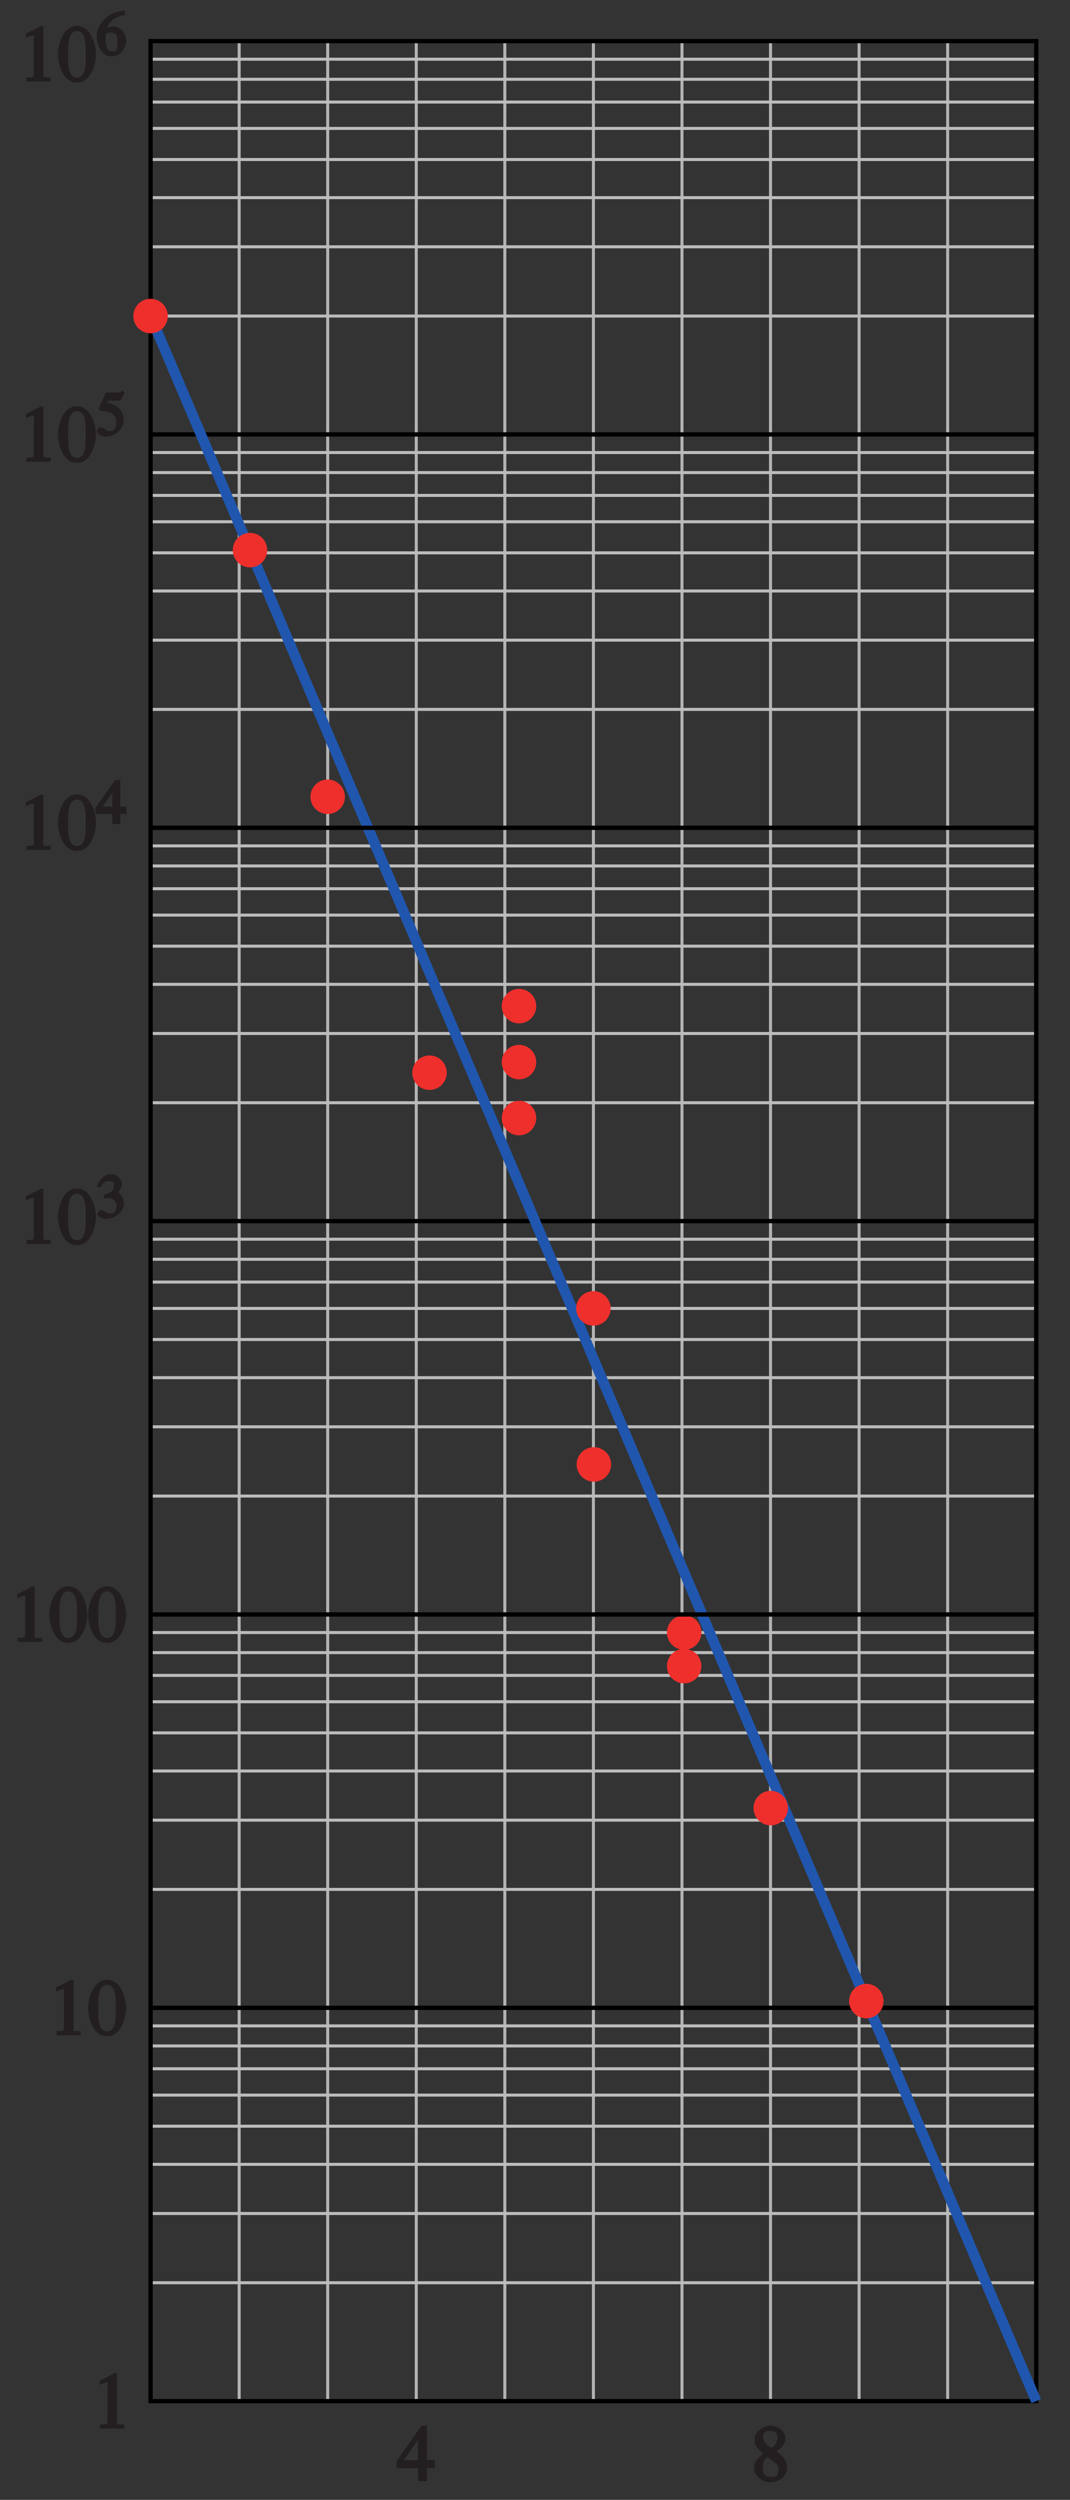 <?xml version="1.0" encoding="UTF-8"?>
<svg xmlns="http://www.w3.org/2000/svg" xmlns:xlink="http://www.w3.org/1999/xlink" width="124.157pt" height="289.814pt" viewBox="0 0 124.157 289.814" version="1.1">
<rect x="0" y="0" width="124.157" height="289.814" fill="#333333" stroke="none"/>
<defs>
<g>
<symbol overflow="visible" id="glyph0-0">
<path style="stroke:none;" d=""/>
</symbol>
<symbol overflow="visible" id="glyph0-1">
<path style="stroke:none;" d="M 1.062 0 L 3.703 0 L 3.703 -0.484 C 2.875 -0.484 2.859 -0.406 2.859 -0.844 L 2.859 -6.375 L 2.609 -6.438 L 0.828 -5.531 L 0.828 -5.062 C 1.5 -5.344 1.5 -5.344 1.609 -5.344 C 1.922 -5.344 1.75 -5.281 1.75 -5.078 L 1.75 -1.016 C 1.75 -0.344 1.578 -0.5 0.891 -0.484 L 0.891 0 Z M 1.062 0 "/>
</symbol>
<symbol overflow="visible" id="glyph0-2">
<path style="stroke:none;" d="M 2.25 -5.844 C 3.406 -5.844 3.25 -3.766 3.25 -3.156 C 3.25 -2.438 3.406 -0.453 2.25 -0.453 C 1.094 -0.453 1.234 -2.422 1.234 -3.156 C 1.234 -3.766 1.094 -5.844 2.25 -5.844 Z M 2.25 -6.438 C 0.594 -6.438 0.047 -4.219 0.047 -3.156 C 0.047 -2.062 0.594 0.125 2.25 0.125 C 3.906 0.125 4.453 -2.062 4.453 -3.156 C 4.453 -4.219 3.906 -6.438 2.25 -6.438 Z M 2.25 -6.438 "/>
</symbol>
<symbol overflow="visible" id="glyph0-3">
<path style="stroke:none;" d="M 4.25 -2.438 L 3.484 -2.438 L 3.484 -6.438 L 2.859 -6.438 L -0.062 -2.297 L -0.062 -1.5 L 2.469 -1.5 L 2.469 0 L 3.484 0 L 3.484 -1.5 L 4.406 -1.5 L 4.406 -2.438 Z M 2.625 -2.438 L 0.797 -2.438 L 2.688 -5.141 L 2.453 -5.141 L 2.453 -2.438 Z M 2.625 -2.438 "/>
</symbol>
<symbol overflow="visible" id="glyph0-4">
<path style="stroke:none;" d="M 1.781 -2.859 C 2.812 -2.109 3.156 -1.969 3.156 -1.312 C 3.156 -0.672 2.891 -0.484 2.328 -0.484 C 1.609 -0.484 1.344 -0.875 1.344 -1.578 C 1.344 -2.391 1.734 -2.625 1.906 -2.766 Z M 0.328 -1.484 C 0.328 -0.781 1.094 0.125 2.219 0.125 C 3.703 0.125 4.172 -1.047 4.172 -1.516 C 4.172 -2.125 3.938 -2.766 2.922 -3.484 C 3.219 -3.641 3.984 -4.156 3.984 -4.984 C 3.984 -5.656 3.266 -6.438 2.234 -6.438 C 1.469 -6.438 0.391 -5.766 0.391 -4.859 C 0.391 -4.125 0.797 -3.703 1.406 -3.172 C 0.75 -2.672 0.328 -2.266 0.328 -1.484 Z M 1.391 -5.094 C 1.391 -5.531 1.516 -5.828 2.188 -5.828 C 2.875 -5.828 3.031 -5.516 3.031 -5.016 C 3.031 -4.234 2.562 -4.016 2.344 -3.875 C 2.141 -4 1.391 -4.391 1.391 -5.094 Z M 1.391 -5.094 "/>
</symbol>
<symbol overflow="visible" id="glyph1-0">
<path style="stroke:none;" d=""/>
</symbol>
<symbol overflow="visible" id="glyph1-1">
<path style="stroke:none;" d="M 1.078 -2.312 C 1.547 -2.328 1.594 -2.344 1.844 -2.219 C 2.297 -1.984 2.328 -1.609 2.328 -1.422 C 2.328 -0.906 2.219 -0.547 1.578 -0.547 C 1.156 -0.547 0.891 -0.938 0.578 -0.938 C 0.469 -0.938 0.109 -0.688 0.109 -0.5 C 0.109 -0.141 0.906 0.094 1.078 0.094 C 2.172 0.094 3.203 -0.719 3.203 -1.703 C 3.203 -2.625 2.422 -3.078 2.516 -3.031 C 2.719 -3.156 2.969 -3.609 2.969 -3.984 C 2.969 -4.266 2.594 -5.125 1.688 -5.125 C 1.219 -5.125 0.406 -4.719 0.078 -3.656 L 0.5 -3.547 C 0.656 -3.828 0.812 -4.312 1.453 -4.312 C 1.969 -4.312 2.031 -4.141 2.031 -3.781 C 2.031 -3.141 1.703 -3 0.859 -2.734 L 0.891 -2.297 Z M 1.078 -2.312 "/>
</symbol>
<symbol overflow="visible" id="glyph1-2">
<path style="stroke:none;" d="M 3.297 -2.016 L 2.781 -2.016 L 2.781 -5.125 L 2.188 -5.125 L -0.109 -1.875 L -0.109 -1.172 L 1.859 -1.172 L 1.859 0 L 2.781 0 L 2.781 -1.172 L 3.5 -1.172 L 3.5 -2.016 Z M 2.047 -2.016 L 0.734 -2.016 L 2.109 -4 L 1.859 -4 L 1.859 -2.016 Z M 2.047 -2.016 "/>
</symbol>
<symbol overflow="visible" id="glyph1-3">
<path style="stroke:none;" d="M 1.266 -4.078 L 2.641 -4.078 C 2.719 -4.078 2.969 -4.281 2.984 -4.344 L 3.281 -5.031 L 2.969 -5.281 C 2.797 -5.047 2.859 -5.031 2.688 -5.031 L 1.109 -5.031 L 0.266 -3.172 C 0.25 -3.125 0.453 -2.891 0.5 -2.891 C 1.25 -2.859 2.297 -2.719 2.297 -1.609 C 2.297 -0.75 1.969 -0.547 1.516 -0.547 C 1.141 -0.547 0.953 -0.984 0.5 -0.984 C 0.219 -0.984 0.031 -0.594 0.031 -0.516 C 0.031 -0.266 0.547 0.094 1.109 0.094 C 2.219 0.094 3.172 -0.844 3.172 -1.766 C 3.172 -2.391 3.031 -2.734 2.734 -3.094 C 2.312 -3.594 1.531 -3.781 1.234 -3.828 L 1.359 -4.078 Z M 1.266 -4.078 "/>
</symbol>
<symbol overflow="visible" id="glyph1-4">
<path style="stroke:none;" d="M 3.125 -5.188 C 1.422 -5.125 0.047 -3.656 0.047 -2.234 C 0.047 -0.766 0.953 0.094 1.781 0.094 C 3.031 0.094 3.469 -1.219 3.469 -1.719 C 3.469 -2.656 2.734 -3.391 1.984 -3.391 C 1.594 -3.391 1.312 -3.234 1.312 -3.234 C 1.391 -3.734 1.891 -4.484 3.344 -4.703 L 3.281 -5.188 Z M 1.688 -2.672 C 2.438 -2.672 2.453 -2.172 2.453 -1.453 C 2.453 -0.656 2.328 -0.484 1.891 -0.484 C 1.359 -0.484 1.078 -0.812 1.078 -1.984 C 1.078 -2.406 1.078 -2.438 1.156 -2.5 C 1.328 -2.672 1.453 -2.672 1.688 -2.672 Z M 1.688 -2.672 "/>
</symbol>
</g>
<clipPath id="clip1">
  <path d="M 17 4 L 120.973 4 L 120.973 279 L 17 279 Z M 17 4 "/>
</clipPath>
<clipPath id="clip2">
  <path d="M 17 50 L 120.973 50 L 120.973 234 L 17 234 Z M 17 50 "/>
</clipPath>
<clipPath id="clip3">
  <path d="M 10 29 L 120.973 29 L 120.973 286 L 10 286 Z M 10 29 "/>
</clipPath>
<clipPath id="clip4">
  <path d="M 17 95 L 120.973 95 L 120.973 97 L 17 97 Z M 17 95 "/>
</clipPath>
<clipPath id="clip5">
  <path d="M 17 186 L 120.973 186 L 120.973 188 L 17 188 Z M 17 186 "/>
</clipPath>
</defs>
<g id="surface1">
<path style="fill:none;stroke-width:0.35;stroke-linecap:butt;stroke-linejoin:miter;stroke:rgb(70%,70%,70%);stroke-opacity:1;stroke-miterlimit:4;" d="M 153.778 655.379 L 153.778 381.629 M 164.052 655.379 L 164.052 381.629 M 174.329 655.379 L 174.329 381.629 M 184.606 655.379 L 184.606 381.629 M 194.884 655.379 L 194.884 381.629 M 205.161 655.379 L 205.161 381.629 M 215.435 655.379 L 215.435 381.629 M 225.712 655.379 L 225.712 381.629 M 235.989 655.379 L 235.989 381.629 " transform="matrix(1,0,0,-1,-126.028,660)"/>
<g clip-path="url(#clip1)" clip-rule="nonzero">
<path style="fill:none;stroke-width:0.35;stroke-linecap:butt;stroke-linejoin:miter;stroke:rgb(74.12%,73.648%,73.766%);stroke-opacity:1;stroke-miterlimit:4;" d="M 246.267 381.629 L 143.501 381.629 M 246.267 427.23 L 143.501 427.23 M 246.267 425.133 L 143.501 425.133 M 246.267 422.809 L 143.501 422.809 M 246.267 420.164 L 143.501 420.164 M 246.267 417.109 L 143.501 417.109 M 246.267 413.504 L 143.501 413.504 M 246.267 409.082 L 143.501 409.082 M 246.267 403.383 L 143.501 403.383 M 246.267 395.355 L 143.501 395.355 M 246.267 427.23 L 143.501 427.23 M 246.267 472.832 L 143.501 472.832 M 246.267 470.734 L 143.501 470.734 M 246.267 468.406 L 143.501 468.406 M 246.267 465.766 L 143.501 465.766 M 246.267 462.711 L 143.501 462.711 M 246.267 459.105 L 143.501 459.105 M 246.267 454.684 L 143.501 454.684 M 246.267 448.984 L 143.501 448.984 M 246.267 440.957 L 143.501 440.957 M 246.267 472.832 L 143.501 472.832 M 246.267 518.434 L 143.501 518.434 M 246.267 516.336 L 143.501 516.336 M 246.267 514.008 L 143.501 514.008 M 246.267 511.367 L 143.501 511.367 M 246.267 508.312 L 143.501 508.312 M 246.267 504.707 L 143.501 504.707 M 246.267 500.281 L 143.501 500.281 M 246.267 494.586 L 143.501 494.586 M 246.267 486.559 L 143.501 486.559 M 246.267 518.434 L 143.501 518.434 M 246.267 564.031 L 143.501 564.031 M 246.267 561.934 L 143.501 561.934 M 246.267 559.609 L 143.501 559.609 M 246.267 556.969 L 143.501 556.969 M 246.267 553.91 L 143.501 553.91 M 246.267 550.309 L 143.501 550.309 M 246.267 545.883 L 143.501 545.883 M 246.267 540.184 L 143.501 540.184 M 246.267 532.156 L 143.501 532.156 M 246.267 564.031 L 143.501 564.031 M 246.267 609.633 L 143.501 609.633 M 246.267 607.535 L 143.501 607.535 M 246.267 605.211 L 143.501 605.211 M 246.267 602.566 L 143.501 602.566 M 246.267 599.512 L 143.501 599.512 M 246.267 595.906 L 143.501 595.906 M 246.267 591.484 L 143.501 591.484 M 246.267 585.785 L 143.501 585.785 M 246.267 577.758 L 143.501 577.758 M 246.267 609.633 L 143.501 609.633 M 246.267 655.234 L 143.501 655.234 M 246.267 653.137 L 143.501 653.137 M 246.267 650.809 L 143.501 650.809 M 246.267 648.168 L 143.501 648.168 M 246.267 645.113 L 143.501 645.113 M 246.267 641.508 L 143.501 641.508 M 246.267 637.086 L 143.501 637.086 M 246.267 631.387 L 143.501 631.387 M 246.267 623.359 L 143.501 623.359 " transform="matrix(1,0,0,-1,-126.028,660)"/>
<path style="fill:none;stroke-width:0.5;stroke-linecap:butt;stroke-linejoin:miter;stroke:rgb(0%,0%,0%);stroke-opacity:1;stroke-miterlimit:4;" d="M 143.501 655.234 L 246.267 655.234 L 246.267 381.629 L 143.501 381.629 Z M 143.501 655.234 " transform="matrix(1,0,0,-1,-126.028,660)"/>
</g>
<path style=" stroke:none;fill-rule:nonzero;fill:rgb(93.61%,18.434%,17.378%);fill-opacity:1;" d="M 70.91 169.777 C 70.91 170.883 70.016 171.777 68.91 171.777 C 67.805 171.777 66.91 170.883 66.91 169.777 C 66.91 168.672 67.805 167.777 68.91 167.777 C 70.016 167.777 70.91 168.672 70.91 169.777 "/>
<path style=" stroke:none;fill-rule:nonzero;fill:rgb(93.61%,18.434%,17.378%);fill-opacity:1;" d="M 62.223 123.133 C 62.223 124.238 61.324 125.133 60.223 125.133 C 59.117 125.133 58.223 124.238 58.223 123.133 C 58.223 122.027 59.117 121.133 60.223 121.133 C 61.324 121.133 62.223 122.027 62.223 123.133 "/>
<path style=" stroke:none;fill-rule:nonzero;fill:rgb(93.61%,18.434%,17.378%);fill-opacity:1;" d="M 51.84 124.363 C 51.84 125.469 50.945 126.363 49.84 126.363 C 48.734 126.363 47.84 125.469 47.84 124.363 C 47.84 123.258 48.734 122.363 49.84 122.363 C 50.945 122.363 51.84 123.258 51.84 124.363 "/>
<path style=" stroke:none;fill-rule:nonzero;fill:rgb(93.61%,18.434%,17.378%);fill-opacity:1;" d="M 62.223 116.645 C 62.223 117.75 61.324 118.645 60.223 118.645 C 59.117 118.645 58.223 117.75 58.223 116.645 C 58.223 115.539 59.117 114.645 60.223 114.645 C 61.324 114.645 62.223 115.539 62.223 116.645 "/>
<g clip-path="url(#clip2)" clip-rule="nonzero">
<path style="fill:none;stroke-width:0.5;stroke-linecap:butt;stroke-linejoin:miter;stroke:rgb(0%,0%,0%);stroke-opacity:1;stroke-miterlimit:4;" d="M 246.267 427.23 L 143.501 427.23 M 246.267 518.434 L 143.501 518.434 M 246.267 609.633 L 143.501 609.633 " transform="matrix(1,0,0,-1,-126.028,660)"/>
</g>
<g clip-path="url(#clip3)" clip-rule="nonzero">
<path style="fill:none;stroke-width:1.2;stroke-linecap:butt;stroke-linejoin:miter;stroke:rgb(12.627%,33.806%,68.193%);stroke-opacity:1;stroke-miterlimit:4;" d="M 143.501 623.359 L 246.267 381.629 " transform="matrix(1,0,0,-1,-126.028,660)"/>
</g>
<g clip-path="url(#clip4)" clip-rule="nonzero">
<path style="fill:none;stroke-width:0.5;stroke-linecap:butt;stroke-linejoin:miter;stroke:rgb(0%,0%,0%);stroke-opacity:1;stroke-miterlimit:4;" d="M 246.267 564.031 L 143.501 564.031 " transform="matrix(1,0,0,-1,-126.028,660)"/>
</g>
<path style=" stroke:none;fill-rule:nonzero;fill:rgb(93.61%,18.434%,17.378%);fill-opacity:1;" d="M 31.008 63.777 C 31.008 64.883 30.113 65.777 29.008 65.777 C 27.906 65.777 27.008 64.883 27.008 63.777 C 27.008 62.676 27.906 61.777 29.008 61.777 C 30.113 61.777 31.008 62.676 31.008 63.777 "/>
<path style=" stroke:none;fill-rule:nonzero;fill:rgb(93.61%,18.434%,17.378%);fill-opacity:1;" d="M 19.473 36.641 C 19.473 37.746 18.578 38.641 17.473 38.641 C 16.367 38.641 15.473 37.746 15.473 36.641 C 15.473 35.535 16.367 34.641 17.473 34.641 C 18.578 34.641 19.473 35.535 19.473 36.641 "/>
<path style=" stroke:none;fill-rule:nonzero;fill:rgb(93.61%,18.434%,17.378%);fill-opacity:1;" d="M 40.023 92.371 C 40.023 93.473 39.129 94.371 38.023 94.371 C 36.922 94.371 36.023 93.473 36.023 92.371 C 36.023 91.266 36.922 90.371 38.023 90.371 C 39.129 90.371 40.023 91.266 40.023 92.371 "/>
<path style=" stroke:none;fill-rule:nonzero;fill:rgb(93.61%,18.434%,17.378%);fill-opacity:1;" d="M 62.223 129.621 C 62.223 130.723 61.324 131.621 60.223 131.621 C 59.117 131.621 58.223 130.723 58.223 129.621 C 58.223 128.516 59.117 127.621 60.223 127.621 C 61.324 127.621 62.223 128.516 62.223 129.621 "/>
<path style=" stroke:none;fill-rule:nonzero;fill:rgb(93.61%,18.434%,17.378%);fill-opacity:1;" d="M 70.855 151.688 C 70.855 152.793 69.961 153.688 68.855 153.688 C 67.75 153.688 66.855 152.793 66.855 151.688 C 66.855 150.586 67.75 149.688 68.855 149.688 C 69.961 149.688 70.855 150.586 70.855 151.688 "/>
<path style=" stroke:none;fill-rule:nonzero;fill:rgb(93.61%,18.434%,17.378%);fill-opacity:1;" d="M 81.387 189.266 C 81.387 190.371 80.492 191.266 79.387 191.266 C 78.281 191.266 77.387 190.371 77.387 189.266 C 77.387 188.16 78.281 187.266 79.387 187.266 C 80.492 187.266 81.387 188.16 81.387 189.266 "/>
<path style=" stroke:none;fill-rule:nonzero;fill:rgb(93.61%,18.434%,17.378%);fill-opacity:1;" d="M 81.387 193.156 C 81.387 194.262 80.492 195.156 79.387 195.156 C 78.281 195.156 77.387 194.262 77.387 193.156 C 77.387 192.051 78.281 191.156 79.387 191.156 C 80.492 191.156 81.387 192.051 81.387 193.156 "/>
<path style=" stroke:none;fill-rule:nonzero;fill:rgb(93.61%,18.434%,17.378%);fill-opacity:1;" d="M 91.434 209.617 C 91.434 210.723 90.539 211.617 89.434 211.617 C 88.328 211.617 87.434 210.723 87.434 209.617 C 87.434 208.512 88.328 207.617 89.434 207.617 C 90.539 207.617 91.434 208.512 91.434 209.617 "/>
<path style=" stroke:none;fill-rule:nonzero;fill:rgb(93.61%,18.434%,17.378%);fill-opacity:1;" d="M 102.523 231.992 C 102.523 233.098 101.625 233.992 100.523 233.992 C 99.418 233.992 98.523 233.098 98.523 231.992 C 98.523 230.891 99.418 229.992 100.523 229.992 C 101.625 229.992 102.523 230.891 102.523 231.992 "/>
<g style="fill:rgb(13.73%,12.16%,12.549%);fill-opacity:1;">
  <use xlink:href="#glyph0-1" x="10.72" y="281.552"/>
</g>
<g style="fill:rgb(13.73%,12.16%,12.549%);fill-opacity:1;">
  <use xlink:href="#glyph0-1" x="5.678" y="235.951"/>
  <use xlink:href="#glyph0-2" x="10.178" y="235.951"/>
</g>
<g style="fill:rgb(13.73%,12.16%,12.549%);fill-opacity:1;">
  <use xlink:href="#glyph0-1" x="1.178" y="190.351"/>
  <use xlink:href="#glyph0-2" x="5.678" y="190.351"/>
  <use xlink:href="#glyph0-2" x="10.178" y="190.351"/>
</g>
<g style="fill:rgb(13.73%,12.16%,12.549%);fill-opacity:1;">
  <use xlink:href="#glyph0-1" x="2.178" y="144.23"/>
  <use xlink:href="#glyph0-2" x="6.678" y="144.23"/>
</g>
<g style="fill:rgb(13.73%,12.16%,12.549%);fill-opacity:1;">
  <use xlink:href="#glyph1-1" x="11.177" y="141.229"/>
</g>
<g style="fill:rgb(13.73%,12.16%,12.549%);fill-opacity:1;">
  <use xlink:href="#glyph0-1" x="2.178" y="98.533"/>
  <use xlink:href="#glyph0-2" x="6.678" y="98.533"/>
</g>
<g style="fill:rgb(13.73%,12.16%,12.549%);fill-opacity:1;">
  <use xlink:href="#glyph1-2" x="11.177" y="95.533"/>
</g>
<g style="fill:rgb(13.73%,12.16%,12.549%);fill-opacity:1;">
  <use xlink:href="#glyph0-1" x="2.178" y="53.528"/>
  <use xlink:href="#glyph0-2" x="6.678" y="53.528"/>
</g>
<g style="fill:rgb(13.73%,12.16%,12.549%);fill-opacity:1;">
  <use xlink:href="#glyph1-3" x="11.177" y="50.528"/>
</g>
<g style="fill:rgb(13.73%,12.16%,12.549%);fill-opacity:1;">
  <use xlink:href="#glyph0-1" x="2.178" y="9.448"/>
  <use xlink:href="#glyph0-2" x="6.678" y="9.448"/>
</g>
<g style="fill:rgb(13.73%,12.16%,12.549%);fill-opacity:1;">
  <use xlink:href="#glyph1-4" x="11.177" y="6.448"/>
</g>
<g clip-path="url(#clip5)" clip-rule="nonzero">
<path style="fill:none;stroke-width:0.5;stroke-linecap:butt;stroke-linejoin:miter;stroke:rgb(0%,0%,0%);stroke-opacity:1;stroke-miterlimit:4;" d="M 246.267 472.832 L 143.501 472.832 " transform="matrix(1,0,0,-1,-126.028,660)"/>
</g>
<g style="fill:rgb(13.73%,12.16%,12.549%);fill-opacity:1;">
  <use xlink:href="#glyph0-3" x="46.052" y="287.65"/>
  <use xlink:href="#glyph0-4" x="87.158" y="287.65"/>
</g>
<path style="fill:none;stroke-width:0.5;stroke-linecap:butt;stroke-linejoin:miter;stroke:rgb(100%,100%,100%);stroke-opacity:1;stroke-miterlimit:10;" d="M 42.001 804 L 42.001 780 M 0.001 762 L 24.001 762 M 654.001 804 L 654.001 780 M 696.001 762 L 672.001 762 M 42.001 0 L 42.001 24 M 0.001 42 L 24.001 42 M 654.001 0 L 654.001 24 M 696.001 42 L 672.001 42 " transform="matrix(1,0,0,-1,-126.028,660)"/>
<path style="fill:none;stroke-width:0.25;stroke-linecap:butt;stroke-linejoin:miter;stroke:rgb(0%,0%,0%);stroke-opacity:1;stroke-miterlimit:10;" d="M 42.001 804 L 42.001 780 M 0.001 762 L 24.001 762 M 654.001 804 L 654.001 780 M 696.001 762 L 672.001 762 M 42.001 0 L 42.001 24 M 0.001 42 L 24.001 42 M 654.001 0 L 654.001 24 M 696.001 42 L 672.001 42 " transform="matrix(1,0,0,-1,-126.028,660)"/>
<path style="fill:none;stroke-width:0.5;stroke-linecap:butt;stroke-linejoin:miter;stroke:rgb(100%,100%,100%);stroke-opacity:1;stroke-miterlimit:10;" d="M 324.001 792 L 372.001 792 M 324.001 12 L 372.001 12 M 12.001 426 L 12.001 378 M 684.001 426 L 684.001 378 M 348.001 804 L 348.001 780 M 348.001 24 L 348.001 0 M 0.001 402 L 24.001 402 M 672.001 402 L 696.001 402 M 348.001 792 L 354.001 792 C 354.001 788.688 351.313 786 348.001 786 C 344.688 786 342.001 788.688 342.001 792 C 342.001 795.312 344.688 798 348.001 798 C 351.313 798 354.001 795.312 354.001 792 M 348.001 12 L 354.001 12 C 354.001 8.688 351.313 6 348.001 6 C 344.688 6 342.001 8.688 342.001 12 C 342.001 15.312 344.688 18 348.001 18 C 351.313 18 354.001 15.312 354.001 12 M 12.001 402 L 18.001 402 C 18.001 398.688 15.313 396 12.001 396 C 8.688 396 6.001 398.688 6.001 402 C 6.001 405.312 8.688 408 12.001 408 C 15.313 408 18.001 405.312 18.001 402 M 684.001 402 L 690.001 402 C 690.001 398.688 687.313 396 684.001 396 C 680.688 396 678.001 398.688 678.001 402 C 678.001 405.312 680.688 408 684.001 408 C 687.313 408 690.001 405.312 690.001 402 " transform="matrix(1,0,0,-1,-126.028,660)"/>
<path style="fill:none;stroke-width:0.25;stroke-linecap:butt;stroke-linejoin:miter;stroke:rgb(0%,0%,0%);stroke-opacity:1;stroke-miterlimit:10;" d="M 324.001 792 L 372.001 792 M 324.001 12 L 372.001 12 M 12.001 426 L 12.001 378 M 684.001 426 L 684.001 378 M 348.001 804 L 348.001 780 M 348.001 24 L 348.001 0 M 0.001 402 L 24.001 402 M 672.001 402 L 696.001 402 M 348.001 792 L 354.001 792 C 354.001 788.688 351.313 786 348.001 786 C 344.688 786 342.001 788.688 342.001 792 C 342.001 795.312 344.688 798 348.001 798 C 351.313 798 354.001 795.312 354.001 792 M 348.001 12 L 354.001 12 C 354.001 8.688 351.313 6 348.001 6 C 344.688 6 342.001 8.688 342.001 12 C 342.001 15.312 344.688 18 348.001 18 C 351.313 18 354.001 15.312 354.001 12 M 12.001 402 L 18.001 402 C 18.001 398.688 15.313 396 12.001 396 C 8.688 396 6.001 398.688 6.001 402 C 6.001 405.312 8.688 408 12.001 408 C 15.313 408 18.001 405.312 18.001 402 M 684.001 402 L 690.001 402 C 690.001 398.688 687.313 396 684.001 396 C 680.688 396 678.001 398.688 678.001 402 C 678.001 405.312 680.688 408 684.001 408 C 687.313 408 690.001 405.312 690.001 402 " transform="matrix(1,0,0,-1,-126.028,660)"/>
</g>
</svg>
